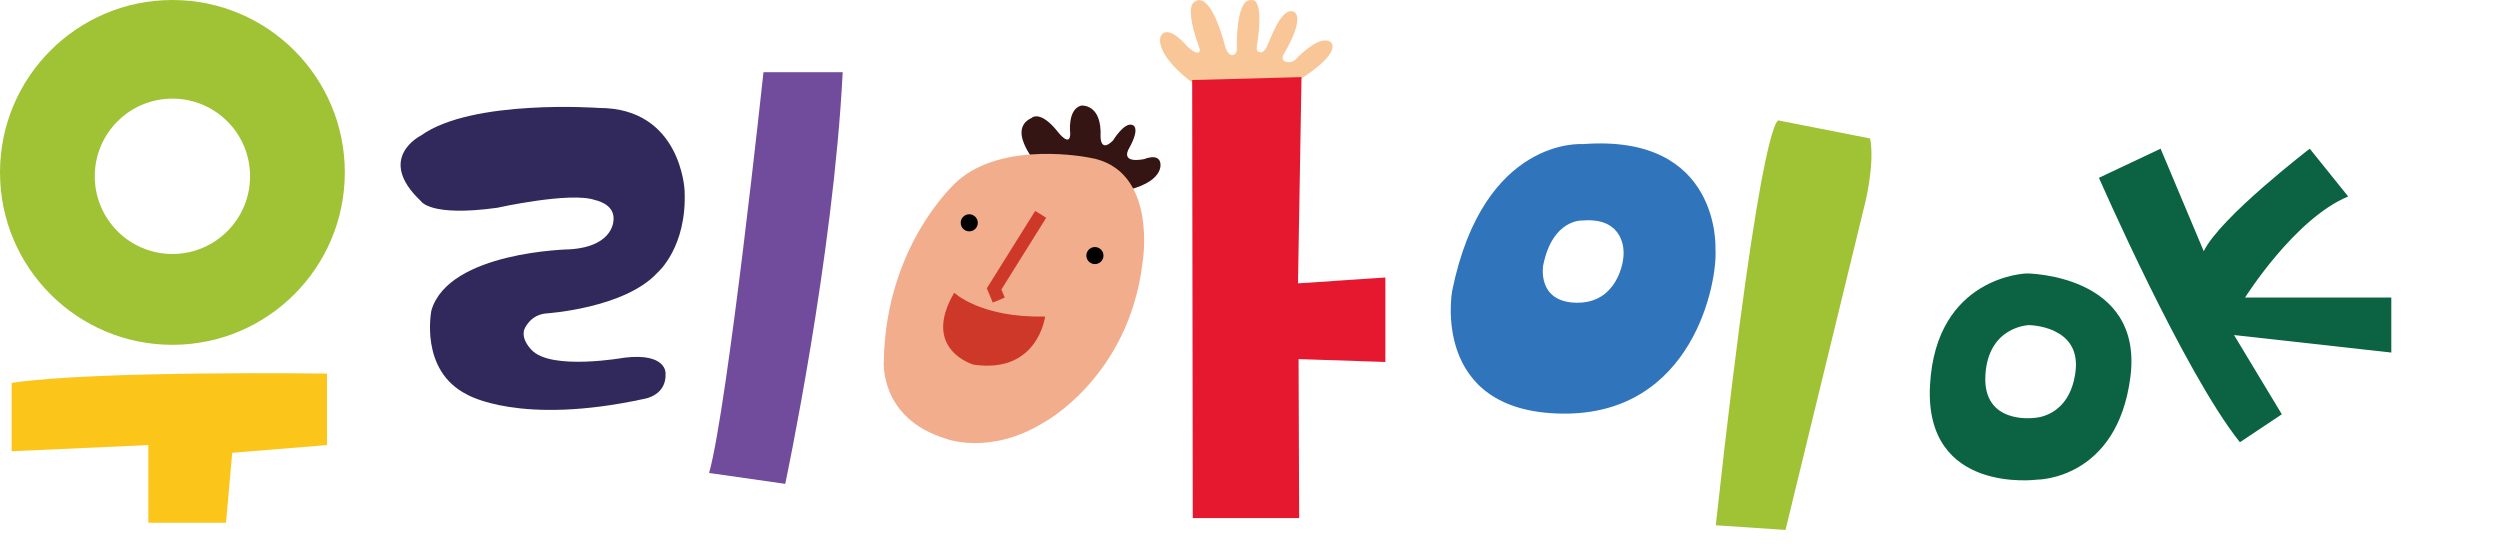 <svg width="230" height="51" viewBox="0 0 230 51" fill="none" xmlns="http://www.w3.org/2000/svg">
<path d="M1.071 35.225V41.514L13.648 40.946V48.09H20.793L21.364 41.658L30.082 40.946V34.37C30.082 34.366 8.646 34.082 1.071 35.225Z" fill="#FBC51A"/>
<path d="M70.24 6.641C70.24 6.641 66.952 37.366 65.238 43.514L72.242 44.514C72.242 44.514 76.673 23.653 77.528 6.644H70.24V6.641Z" fill="#714C9C"/>
<path d="M193.102 16.357C193.102 16.357 200.925 34.257 206.071 40.686L209.927 38.113L205.532 30.825L220 32.435V27.371H206.549C206.549 27.371 211.106 20.109 216.033 18.075L212.497 13.68C212.497 13.68 204.242 20.004 202.744 23.113L198.776 13.68L193.102 16.357Z" fill="#0B6343"/>
<path d="M186.457 25.156C186.457 25.156 178.099 25.372 177.56 35.448C177.024 45.521 187.424 44.127 187.424 44.127C187.424 44.127 194.787 44.148 195.998 34.672C197.206 25.199 186.457 25.156 186.457 25.156ZM190.946 34.194C190.403 38.46 187.09 38.449 187.09 38.449C187.09 38.449 182.411 39.074 182.655 34.543C182.896 30.011 186.655 29.911 186.655 29.911C186.655 29.911 191.488 29.936 190.946 34.194Z" fill="#0B6343"/>
<path d="M157.822 22.906C157.822 22.906 158.351 12.294 145.651 13.257C145.651 13.257 136.491 12.506 133.598 26.765C133.598 26.765 131.56 37.87 143.674 38.053C155.785 38.229 158.034 25.907 157.822 22.906ZM145.047 27.851C141.349 27.797 141.975 24.404 141.975 24.404C142.855 20.056 145.651 20.283 145.651 20.283C149.525 19.991 149.367 23.226 149.367 23.226C149.428 24.142 148.741 27.908 145.047 27.851Z" fill="#3075BC"/>
<path d="M95.676 15.431C95.676 15.431 92.46 12 94.889 10.86C94.889 10.86 95.683 10.023 97.39 12.215C97.39 12.215 98.461 13.574 98.461 12.287C98.461 12.287 98.177 10.07 99.464 9.714C99.464 9.714 101.393 9.502 101.25 12.571C101.25 12.571 101.228 14.095 102.396 12.927C102.396 12.927 103.406 11.259 104.142 11.486C104.142 11.486 105.009 11.586 103.894 13.613C103.894 13.613 102.913 15.069 105.26 14.641C105.26 14.641 106.593 14.062 106.751 14.997C106.751 14.997 107.251 16.855 103.036 17.642L95.676 15.431Z" fill="#351414"/>
<path d="M88.029 16.71C88.029 16.71 81.524 22.427 81.312 33.147C81.312 33.147 80.813 38.469 87.03 40.363C87.03 40.363 91.058 41.934 96.035 38.864C96.035 38.864 103.823 34.718 105.109 24.213C105.109 24.213 106.608 15.495 100.179 14.496C100.175 14.496 92.255 12.876 88.029 16.71Z" fill="#F2AD8C"/>
<path d="M89.959 20.498C89.959 20.933 89.606 21.285 89.171 21.285C88.737 21.285 88.385 20.933 88.385 20.498C88.385 20.067 88.737 19.711 89.171 19.711C89.606 19.715 89.959 20.067 89.959 20.498Z" fill="black"/>
<path d="M101.519 23.514C101.519 23.948 101.167 24.297 100.732 24.297C100.297 24.297 99.945 23.945 99.945 23.514C99.945 23.079 100.297 22.727 100.732 22.727C101.167 22.73 101.519 23.079 101.519 23.514Z" fill="black"/>
<path d="M87.788 26.93C87.788 26.93 90.217 29.265 96.15 29.118C96.15 29.118 95.507 34.408 89.578 33.549C89.578 33.553 84.716 32.173 87.788 26.93Z" fill="#CD3828"/>
<path d="M95.744 19.719L91.457 26.579L91.888 27.607" stroke="#CD3828" stroke-width="1.193" stroke-miterlimit="10"/>
<path d="M110.036 7.856C110.036 7.856 106.288 5.287 106.769 3.354C106.769 3.354 107.247 2.067 109.109 4.137C109.109 4.137 109.842 4.96 110.252 4.816C110.252 4.816 110.535 4.798 110.252 4.137C110.252 4.137 108.839 0.443 110.036 0.101C110.036 0.101 111.34 -0.988 112.753 4.406C112.753 4.406 112.986 5.035 113.306 5.071C113.306 5.071 113.752 5.122 113.788 4.572C113.788 4.572 113.644 -0.165 115.11 0.015C115.11 0.015 116.379 -0.484 115.628 4.266C115.628 4.266 115.513 4.748 115.861 4.784C115.861 4.784 116.199 4.999 116.537 4.317C116.878 3.637 117.856 0.655 118.984 1.068C118.984 1.068 120.217 1.284 118.201 4.82C118.201 4.82 117.751 5.445 118.219 5.657C118.219 5.657 118.704 5.855 119.128 5.535C119.128 5.535 121.309 3.138 122.398 3.853C122.398 3.853 123.72 4.676 119.523 7.353L110.036 7.856Z" fill="#F9C697"/>
<path d="M109.68 7.363L109.734 47.662H119.523L119.469 33.036L127.454 33.302V25.529L119.415 26.068L119.739 7.094L109.68 7.363Z" fill="#E61830"/>
<path d="M15.862 0C7.101 0 0 7.101 0 15.862C0 24.623 7.101 31.724 15.862 31.724C24.623 31.724 31.724 24.62 31.724 15.862C31.724 7.101 24.623 0 15.862 0ZM15.862 23.366C11.916 23.366 8.718 20.164 8.718 16.218C8.718 12.272 11.916 9.074 15.862 9.074C19.811 9.074 23.006 12.272 23.006 16.218C23.006 20.164 19.808 23.366 15.862 23.366Z" fill="#A0C336"/>
<path d="M38.728 12.469C38.728 12.469 34.513 14.543 38.728 18.506C38.728 18.506 39.547 19.973 45.732 19.117C45.732 19.117 52.484 17.615 54.734 18.402C54.734 18.402 56.484 18.722 56.448 20.116C56.448 20.116 56.624 22.653 52.445 22.937C52.445 22.937 41.298 23.117 39.691 28.55C39.691 28.55 38.545 34.085 42.976 36.302C42.976 36.302 47.798 39.195 59.266 36.694C59.266 36.694 61.339 36.41 61.231 34.34C61.231 34.34 61.339 32.442 57.444 32.906C57.444 32.906 50.684 34.12 48.905 32.191C48.905 32.191 47.942 31.296 48.226 30.329C48.226 30.329 48.726 28.939 50.3 28.831C50.3 28.831 57.48 28.364 60.48 25.09C60.48 25.09 63.233 22.758 62.981 17.504C62.981 17.504 62.662 9.932 55.122 9.932C55.126 9.932 43.443 9.077 38.728 12.469Z" fill="#31285C"/>
<path d="M157.852 48.326L164.267 48.753L171.627 18.528C171.627 18.528 172.486 15.024 172.054 12.738L163.696 11.096C163.699 11.1 162.197 8.739 157.852 48.326Z" fill="#A0C336"/>
</svg>
